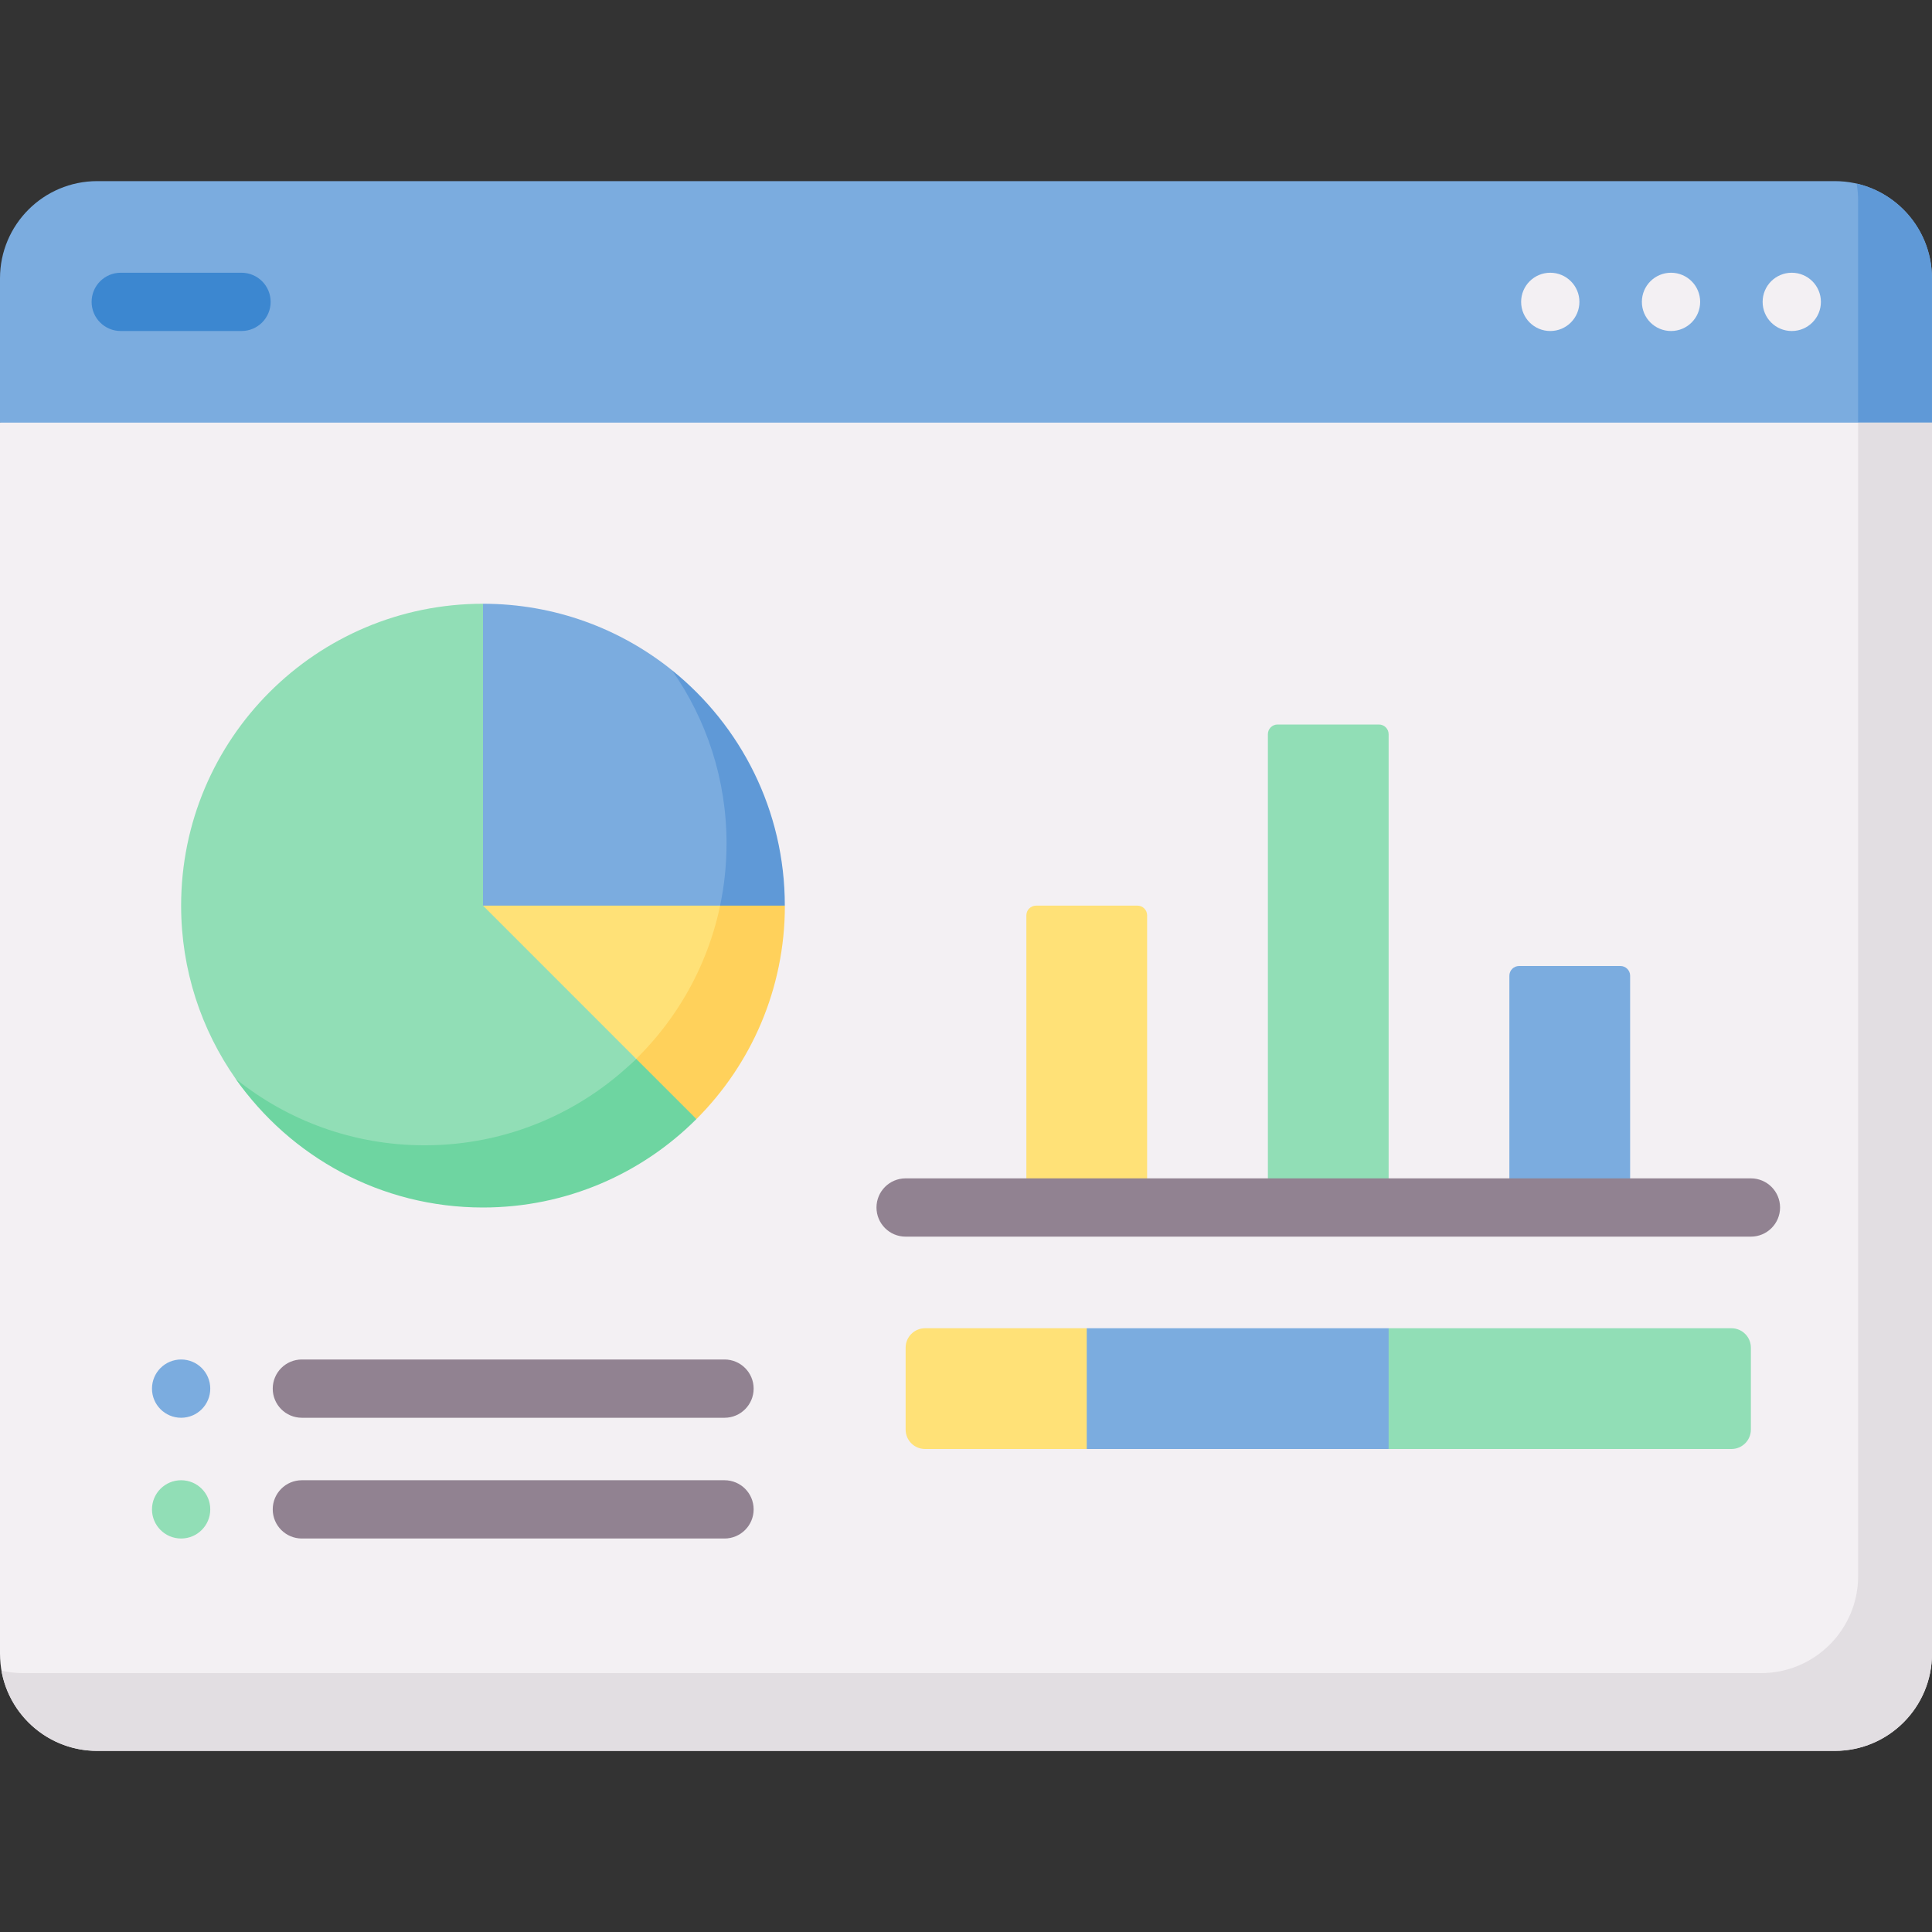 <svg xmlns="http://www.w3.org/2000/svg" width="36" height="36" viewBox="0 0 36 36" fill="none"><rect x="0" y="0" width="36" height="36" fill="#333333" stroke="none"/><g clip-path="url(#clip0_4037_11063)"><path d="M36 5.186C36 4.186 35.189 3.375 34.189 3.375H1.811C0.811 3.375 0 4.186 0 5.186V7.875L18 9L36 7.875V5.186Z" fill="#7BACDF"></path><path d="M34.596 3.421C34.614 3.524 34.623 3.629 34.623 3.737V7.961L35.999 7.875V5.186C35.999 4.326 35.4 3.606 34.596 3.421Z" fill="#5F99D7"></path><path d="M0 7.875V30.814C0 31.814 0.811 32.625 1.811 32.625H34.189C35.189 32.625 36 31.814 36 30.814V7.875H0Z" fill="#F3F0F3"></path><path d="M34.624 7.875V29.366C34.624 30.366 33.813 31.176 32.813 31.176H0.434C0.294 31.176 0.158 31.16 0.027 31.13C0.177 31.98 0.918 32.625 1.811 32.625H34.189C35.189 32.625 36 31.814 36 30.814V7.875H34.624Z" fill="#E2DEE2"></path><path d="M4.5 6.168H2.25C1.95 6.168 1.707 5.925 1.707 5.625C1.707 5.325 1.95 5.082 2.25 5.082H4.5C4.8 5.082 5.043 5.325 5.043 5.625C5.043 5.925 4.8 6.168 4.5 6.168Z" fill="#3C87D0"></path><path d="M33.387 6.168C33.687 6.168 33.93 5.925 33.93 5.625C33.93 5.325 33.687 5.082 33.387 5.082C33.087 5.082 32.844 5.325 32.844 5.625C32.844 5.925 33.087 6.168 33.387 6.168Z" fill="#F3F0F3"></path><path d="M31.137 6.168C31.437 6.168 31.68 5.925 31.68 5.625C31.68 5.325 31.437 5.082 31.137 5.082C30.837 5.082 30.594 5.325 30.594 5.625C30.594 5.925 30.837 6.168 31.137 6.168Z" fill="#F3F0F3"></path><path d="M28.887 6.168C29.187 6.168 29.43 5.925 29.43 5.625C29.43 5.325 29.187 5.082 28.887 5.082C28.587 5.082 28.344 5.325 28.344 5.625C28.344 5.925 28.587 6.168 28.887 6.168Z" fill="#F3F0F3"></path><path d="M6.75 15.75L11.854 19.73C13.183 19.169 13.7 18.67 13.419 16.875L6.75 15.75Z" fill="#FFE177"></path><path d="M13.451 16.707C13.233 17.935 12.617 19.025 11.74 19.839L12.977 20.852C13.995 19.834 14.625 18.428 14.625 16.875L13.451 16.707Z" fill="#FFD15B"></path><path d="M13.419 16.875C15.249 15.271 12.52 12.487 12.52 12.487C11.557 11.713 10.332 11.25 9 11.25L7.875 14.625L9 16.875H13.419Z" fill="#7BACDF"></path><path d="M9 11.25C5.893 11.25 3.375 13.768 3.375 16.875C3.375 18.076 3.752 19.19 4.393 20.104C5.411 21.553 7.164 21.957 9.07 21.957C10.623 21.957 10.837 20.747 11.854 19.73L9 16.875V11.25Z" fill="#91DEB6"></path><path d="M13.538 15.716C13.538 16.113 13.497 16.501 13.418 16.875H14.624C14.624 15.101 13.803 13.518 12.52 12.487C13.161 13.401 13.538 14.515 13.538 15.716Z" fill="#5F99D7"></path><path d="M7.913 21.341C6.58 21.341 5.356 20.878 4.393 20.104C5.41 21.553 7.094 22.5 8.999 22.5C10.553 22.5 11.959 21.87 12.977 20.852L11.854 19.73C10.839 20.726 9.448 21.341 7.913 21.341Z" fill="#6ED5A1"></path><path d="M21.194 22.5H19.306C19.206 22.5 19.125 22.419 19.125 22.319V17.056C19.125 16.956 19.206 16.875 19.306 16.875H21.194C21.294 16.875 21.375 16.956 21.375 17.056V22.319C21.375 22.419 21.294 22.5 21.194 22.5Z" fill="#FFE177"></path><path d="M25.694 22.5H23.806C23.706 22.5 23.625 22.419 23.625 22.319V13.681C23.625 13.581 23.706 13.5 23.806 13.5H25.694C25.794 13.5 25.875 13.581 25.875 13.681V22.319C25.875 22.419 25.794 22.5 25.694 22.5Z" fill="#91DEB6"></path><path d="M30.194 22.5H28.306C28.206 22.5 28.125 22.419 28.125 22.319V18.181C28.125 18.081 28.206 18 28.306 18H30.194C30.294 18 30.375 18.081 30.375 18.181V22.319C30.375 22.419 30.294 22.5 30.194 22.5Z" fill="#7BACDF"></path><path d="M17.237 24.75C17.037 24.75 16.875 24.912 16.875 25.112V26.638C16.875 26.838 17.037 27 17.237 27H20.25L21.375 25.875L20.25 24.75H17.237Z" fill="#FFE177"></path><path d="M32.263 24.75H25.875L24.75 25.875L25.875 27H32.263C32.463 27 32.625 26.838 32.625 26.638V25.112C32.625 24.912 32.463 24.75 32.263 24.75Z" fill="#91DEB6"></path><path d="M20.25 24.75H25.875V27H20.25V24.75Z" fill="#7BACDF"></path><path d="M32.625 23.043H16.875C16.575 23.043 16.332 22.8 16.332 22.5C16.332 22.2 16.575 21.957 16.875 21.957H32.625C32.925 21.957 33.169 22.2 33.169 22.5C33.169 22.8 32.925 23.043 32.625 23.043Z" fill="#918291"></path><path d="M13.5 26.418H5.625C5.325 26.418 5.082 26.175 5.082 25.875C5.082 25.575 5.325 25.332 5.625 25.332H13.5C13.8 25.332 14.043 25.575 14.043 25.875C14.043 26.175 13.8 26.418 13.5 26.418Z" fill="#918291"></path><path d="M13.5 28.668H5.625C5.325 28.668 5.082 28.425 5.082 28.125C5.082 27.825 5.325 27.582 5.625 27.582H13.5C13.8 27.582 14.043 27.825 14.043 28.125C14.043 28.425 13.8 28.668 13.5 28.668Z" fill="#918291"></path><path d="M3.375 26.418C3.675 26.418 3.918 26.175 3.918 25.875C3.918 25.575 3.675 25.332 3.375 25.332C3.075 25.332 2.832 25.575 2.832 25.875C2.832 26.175 3.075 26.418 3.375 26.418Z" fill="#7BACDF"></path><path d="M3.375 28.668C3.675 28.668 3.918 28.425 3.918 28.125C3.918 27.825 3.675 27.582 3.375 27.582C3.075 27.582 2.832 27.825 2.832 28.125C2.832 28.425 3.075 28.668 3.375 28.668Z" fill="#91DEB6"></path></g><defs><clipPath id="clip0_4037_11063"><rect width="36" height="36" fill="white"></rect></clipPath></defs></svg>